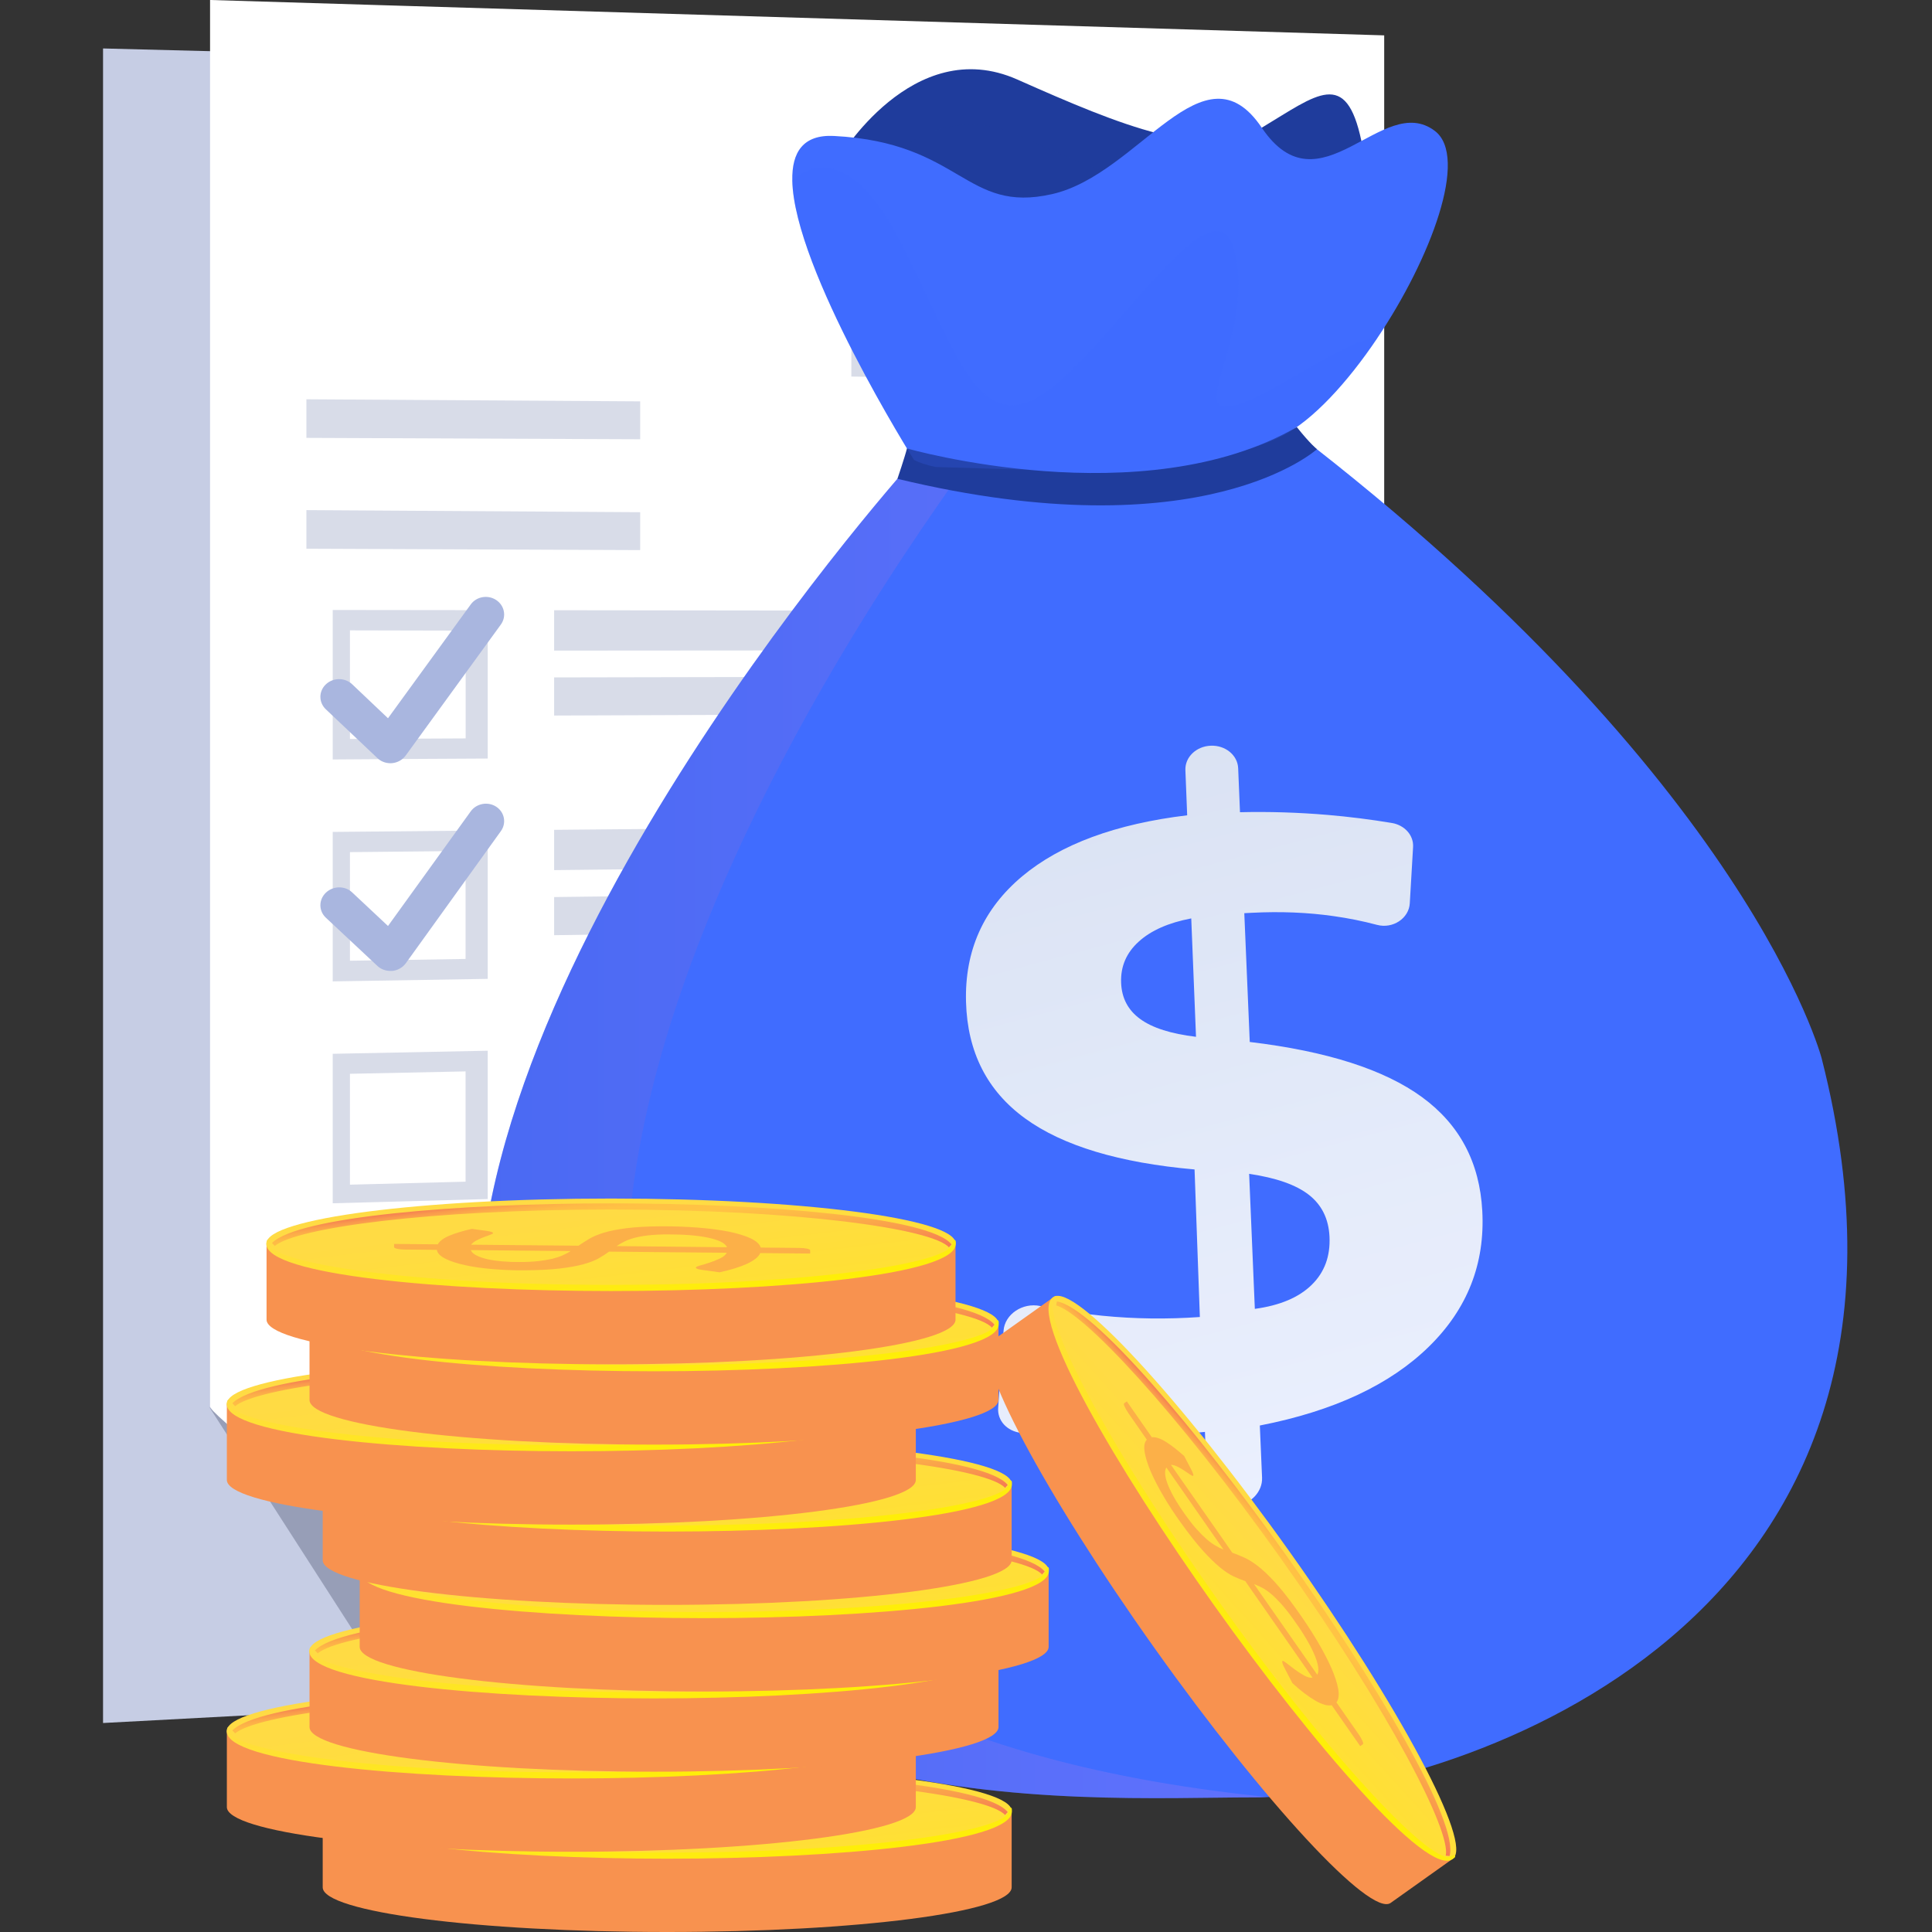 <svg width="150" height="150" viewBox="0 0 150 150" fill="none" xmlns="http://www.w3.org/2000/svg">
<rect x="0" y="0" width="150" height="150" fill="#333333" stroke="none"/>
<path d="M100.116 6.12V128.867L80.278 129.924L8 133.774V3.762L100.116 6.12Z" fill="#C6CDE4"/>
<path d="M107.469 2.746V124.92L94.455 125.553L28.845 128.753L16.309 109.214V0H16.35L29.956 0.412L30.374 0.424L107.469 2.746Z" fill="white"/>
<path d="M91.404 19.594L66.098 19.116V16.203L91.404 16.729V19.594Z" fill="#D8DCE8"/>
<path d="M102.138 24.829L66.098 24.262V21.176L102.138 21.809V24.829Z" fill="#D8DCE8"/>
<path d="M102.138 29.689L66.098 29.236V26.316L102.138 26.842V29.689Z" fill="#D8DCE8"/>
<path d="M49.704 42.71L23.789 42.602V39.605L49.704 39.767V42.71Z" fill="#D8DCE8"/>
<path d="M49.704 34.104L23.789 33.997V31L49.704 31.161V34.104Z" fill="#D8DCE8"/>
<path d="M36.178 47.371L25.832 47.359V58.965L29.402 58.941L31.193 58.929L37.867 58.893V47.371H36.178ZM36.148 57.329L32.453 57.347L27.695 57.371H27.169V48.941L35.074 48.959H36.154V57.329H36.148Z" fill="#D8DCE8"/>
<path d="M102.138 50.471L43.023 50.513V47.379L102.138 47.45V50.471Z" fill="#D8DCE8"/>
<path d="M102.138 55.328L43.023 55.555V52.594L102.138 52.48V55.328Z" fill="#D8DCE8"/>
<path d="M35.414 64.5L25.832 64.59V76.195L37.867 75.999V64.477L35.414 64.5ZM36.148 74.452L31.689 74.524L28.811 74.566L27.169 74.59V66.16L34.279 66.088L36.148 66.07V74.452Z" fill="#D8DCE8"/>
<path d="M102.138 66.894L43.023 67.556V64.428L102.138 63.879V66.894Z" fill="#D8DCE8"/>
<path d="M102.138 71.754L43.023 72.608V69.647L102.138 68.906V71.754Z" fill="#D8DCE8"/>
<path d="M25.832 81.817V93.422L37.867 93.094V81.578L25.832 81.817ZM36.148 91.745L27.169 91.978V83.369L36.148 83.184V91.745Z" fill="#D8DCE8"/>
<path d="M102.138 83.316L43.023 84.605V81.477L102.138 80.301V83.316Z" fill="#D8DCE8"/>
<path d="M102.138 88.176L43.023 89.65V86.695L102.138 85.328V88.176Z" fill="#D8DCE8"/>
<path d="M25.832 99.044V110.649L37.867 110.196V98.68L25.832 99.044ZM36.148 108.858L27.169 109.187V100.578L36.148 100.298V108.858Z" fill="#D8DCE8"/>
<path d="M102.138 99.737L43.023 101.654V98.526L102.138 96.723V99.737Z" fill="#D8DCE8"/>
<path d="M102.138 104.598L43.023 106.699V103.744L102.138 101.75V104.598Z" fill="#D8DCE8"/>
<path d="M30.321 59.257C29.939 59.257 29.575 59.12 29.306 58.863L25.3 55.072C24.733 54.535 24.733 53.669 25.3 53.132C25.867 52.595 26.781 52.595 27.342 53.126L30.124 55.765L36.548 46.929C36.995 46.308 37.885 46.159 38.53 46.589C39.174 47.019 39.336 47.866 38.888 48.487L31.497 58.66C31.252 58.994 30.87 59.209 30.446 59.251C30.405 59.251 30.363 59.257 30.321 59.257Z" fill="#A9B6DF"/>
<path d="M30.321 75.381C29.939 75.387 29.575 75.249 29.306 74.999L25.3 71.25C24.733 70.718 24.733 69.853 25.3 69.309C25.867 68.766 26.781 68.754 27.342 69.286L30.124 71.894L36.548 62.993C36.995 62.372 37.885 62.211 38.53 62.635C39.174 63.059 39.336 63.907 38.888 64.528L31.509 74.784C31.264 75.118 30.882 75.339 30.458 75.381C30.405 75.375 30.363 75.381 30.321 75.381Z" fill="#A9B6DF"/>
<path d="M40.632 119.929L28.799 128.753L16.227 109.207C16.227 109.213 23.277 117.434 40.632 119.929Z" fill="#979EB7"/>
<path d="M98.432 139.524C98.056 139.542 97.692 139.548 97.346 139.548C83.609 139.548 48.966 142.204 38.733 112.456C29.331 85.138 64.386 43.253 70.165 36.608C70.678 36.017 70.959 35.707 70.959 35.707C70.959 35.707 69.431 34.585 100.331 33.391C135.816 60.608 141.428 82.153 141.428 82.153C152.717 126.294 113.154 138.921 98.432 139.524Z" fill="#406CFF"/>
<path opacity="0.3" d="M98.432 139.524C98.056 139.542 97.692 139.548 97.346 139.548C83.609 139.548 48.966 142.205 38.733 112.457C29.331 85.138 64.386 43.253 70.165 36.609C71.639 36.382 73.054 36.448 74.403 36.871C74.917 37.033 2.466 129.739 98.432 139.524Z" fill="url(#paint0_linear_1174_2868)"/>
<path d="M65.086 12.365C65.086 12.365 70.847 2.562 78.984 6.174C87.121 9.786 93.676 12.49 97.968 9.911C102.261 7.332 104.511 5.291 105.699 10.95C106.887 16.61 90.619 30.543 90.619 30.543C90.619 30.543 65.76 30.549 65.086 12.365Z" fill="#1F3C9C"/>
<path opacity="0.2" d="M65.086 16.662C65.086 16.662 70.847 6.859 78.984 10.471C87.121 14.083 93.676 16.787 97.968 14.208C102.261 11.629 104.511 9.587 105.699 15.247C106.887 20.906 90.619 34.84 90.619 34.84C90.619 34.84 65.76 34.846 65.086 16.662Z" fill="#1F3C9C"/>
<path d="M106.921 26.268C104.616 29.695 101.924 32.632 99.56 33.838C96.593 35.354 91.303 36.274 86.038 36.656C80.766 37.038 75.519 36.883 72.635 36.256H72.629C71.913 36.1 71.346 35.915 70.958 35.7C70.958 35.7 61.645 20.913 61.514 14.018C61.466 11.827 62.349 10.436 64.743 10.555C74.689 11.069 74.916 16.615 81.692 15.069C88.474 13.522 93.441 3.206 97.96 9.91C102.479 16.615 107.339 7.075 111.404 10.167C114.037 12.173 111.118 20.029 106.921 26.268Z" fill="#406CFF"/>
<path d="M70.416 34.816C70.416 34.816 88.72 40.063 100.684 33.156C101.716 34.458 102.248 34.876 102.248 34.876C102.248 34.876 93.454 42.905 69.676 37.174C69.676 37.174 70.255 35.473 70.416 34.816Z" fill="#1F3C9C"/>
<path opacity="0.2" d="M106.923 26.27C104.618 29.697 101.926 32.634 99.562 33.84C96.595 35.356 91.305 36.276 86.04 36.658L72.638 36.258H72.632C71.915 36.103 71.348 35.918 70.96 35.703C70.96 35.703 61.647 20.915 61.516 14.02C61.629 13.901 65.289 10.032 69.677 18.324C74.136 26.742 75.748 34.079 81.031 30.551C86.315 27.017 94.469 13.13 95.902 19.668C97.335 26.205 92.052 32.497 95.902 31.458C98.905 30.646 104.696 26.163 106.923 26.27Z" fill="#406CFF"/>
<g opacity="0.9">
<path d="M94.01 57.896C95.139 57.854 96.082 58.63 96.13 59.633L96.273 63.06C98.536 63.006 100.798 63.078 103.073 63.269C104.744 63.412 106.41 63.621 108.064 63.896C109.055 64.063 109.765 64.851 109.711 65.764L109.455 70.135C109.389 71.299 108.141 72.134 106.911 71.806C105.807 71.513 104.685 71.287 103.532 71.126C101.521 70.839 99.407 70.755 97.186 70.869L96.607 70.899L97.031 80.898C103.031 81.615 107.473 83.041 110.404 85.179C113.323 87.31 114.881 90.247 115.084 94.014C115.305 98.103 113.938 101.614 110.947 104.545C107.926 107.506 103.562 109.554 97.813 110.676L97.986 114.724C98.034 115.804 97.121 116.777 95.951 116.903L95.915 116.909C94.739 117.034 93.754 116.258 93.706 115.171L93.551 111.172L92.608 111.267C89.879 111.542 87.258 111.655 84.745 111.613C82.882 111.584 81.056 111.458 79.271 111.249C78.19 111.118 77.426 110.306 77.498 109.303L77.915 103.321C78.005 102.038 79.402 101.106 80.763 101.399C82.345 101.739 83.945 101.99 85.557 102.151C88.07 102.402 90.602 102.432 93.157 102.253L92.745 90.796C86.918 90.283 82.518 88.964 79.587 86.832C76.644 84.695 75.11 81.68 75.002 77.8C74.889 73.812 76.357 70.552 79.366 68.033C82.345 65.544 86.626 63.968 92.172 63.299L92.034 59.795C91.993 58.786 92.876 57.938 94.01 57.896ZM92.488 71.305C90.733 71.639 89.372 72.236 88.417 73.102C87.455 73.967 86.996 75.036 87.043 76.295C87.085 77.489 87.581 78.433 88.53 79.119C89.473 79.806 90.918 80.265 92.858 80.498L92.488 71.305ZM96.983 91.137L97.425 101.62C99.365 101.357 100.84 100.736 101.837 99.757C102.834 98.784 103.294 97.536 103.222 96.014C103.156 94.635 102.625 93.554 101.628 92.772C100.631 91.99 99.085 91.447 96.983 91.137Z" fill="url(#paint1_linear_1174_2868)"/>
</g>
<path d="M25.055 140.598V146.532C25.055 148.448 37.03 150 51.8 150C66.57 150 78.545 148.448 78.545 146.532V140.598H25.055Z" fill="#F8924F"/>
<path d="M78.545 140.597C78.545 142.514 66.57 144.066 51.8 144.066C37.03 144.066 25.055 142.514 25.055 140.597C25.055 138.681 37.03 137.129 51.8 137.129C66.57 137.129 78.545 138.681 78.545 140.597Z" fill="url(#paint2_linear_1174_2868)"/>
<path d="M51.798 144.309C38.718 144.309 25.035 143.061 25.035 140.649C25.035 140.518 25.083 140.285 25.214 140.285C25.346 140.285 25.292 140.464 25.292 140.602C25.292 142.13 36.181 143.831 51.798 143.831C67.421 143.831 78.305 142.13 78.305 140.602C78.305 140.47 78.329 140.345 78.46 140.345C78.591 140.345 78.561 140.524 78.561 140.655C78.561 143.061 64.878 144.309 51.798 144.309Z" fill="url(#paint3_linear_1174_2868)"/>
<path d="M49.273 140.79C49.536 140.611 49.816 140.432 50.115 140.253C50.413 140.074 50.795 139.919 51.261 139.775C51.733 139.632 52.318 139.519 53.022 139.429C53.726 139.34 54.61 139.292 55.661 139.286C56.694 139.28 57.667 139.316 58.574 139.387C59.481 139.459 60.275 139.566 60.968 139.704C61.654 139.847 62.216 140.02 62.651 140.223C63.081 140.432 63.338 140.665 63.422 140.933L66.43 140.963C66.651 140.963 66.842 140.981 67.01 141.017C67.177 141.053 67.26 141.095 67.26 141.148V141.399L63.386 141.363C63.248 141.668 62.902 141.942 62.347 142.199C61.792 142.45 61.087 142.671 60.222 142.856L58.813 142.659C58.687 142.641 58.58 142.617 58.502 142.587C58.419 142.557 58.383 142.527 58.383 142.492C58.383 142.444 58.49 142.39 58.711 142.33C58.932 142.271 59.177 142.193 59.452 142.104C59.726 142.014 59.995 141.907 60.258 141.781C60.52 141.656 60.693 141.513 60.789 141.339L51.649 141.25C51.41 141.429 51.136 141.602 50.843 141.769C50.544 141.942 50.151 142.092 49.655 142.229C49.165 142.366 48.55 142.474 47.816 142.563C47.082 142.647 46.157 142.695 45.046 142.701C44.21 142.707 43.392 142.671 42.593 142.605C41.793 142.539 41.082 142.438 40.467 142.301C39.846 142.163 39.339 141.996 38.939 141.799C38.545 141.602 38.318 141.375 38.276 141.113L35.799 141.089C35.578 141.089 35.387 141.071 35.214 141.035C35.041 140.999 34.957 140.957 34.957 140.904V140.653L38.348 140.683C38.497 140.42 38.808 140.193 39.273 140.002C39.745 139.811 40.318 139.638 40.993 139.483L42.127 139.638C42.473 139.686 42.64 139.745 42.64 139.811C42.64 139.847 42.569 139.889 42.425 139.942C42.282 139.996 42.115 140.056 41.918 140.128C41.727 140.199 41.536 140.283 41.351 140.384C41.166 140.48 41.028 140.593 40.939 140.713L49.273 140.79ZM40.909 141.13C40.975 141.292 41.13 141.435 41.357 141.548C41.59 141.668 41.876 141.763 42.216 141.841C42.563 141.919 42.951 141.972 43.375 142.008C43.804 142.044 44.258 142.062 44.73 142.056C45.279 142.056 45.757 142.032 46.169 141.984C46.575 141.942 46.933 141.877 47.243 141.805C47.553 141.727 47.822 141.638 48.049 141.536C48.276 141.435 48.485 141.328 48.664 141.208L40.909 141.13ZM60.801 140.91C60.735 140.742 60.568 140.599 60.311 140.474C60.054 140.348 59.72 140.247 59.32 140.163C58.92 140.08 58.449 140.014 57.917 139.972C57.386 139.931 56.795 139.913 56.15 139.913C55.577 139.913 55.082 139.942 54.67 139.99C54.258 140.038 53.9 140.104 53.595 140.187C53.291 140.271 53.034 140.366 52.825 140.474C52.61 140.581 52.413 140.701 52.234 140.82L60.801 140.91Z" fill="#FCB048"/>
<path d="M51.804 137.504C39.876 137.504 27.459 138.555 25.477 140.584C25.554 140.656 25.626 140.734 25.692 140.811C27.363 139.402 37.619 137.981 51.804 137.981C66.353 137.981 76.77 139.474 78.036 140.919C78.095 140.841 78.161 140.763 78.239 140.692C76.591 138.59 63.941 137.504 51.804 137.504Z" fill="url(#paint4_linear_1174_2868)"/>
<path d="M17.613 134.367V140.301C17.613 142.218 29.589 143.77 44.358 143.77C59.128 143.77 71.104 142.218 71.104 140.301V134.367H17.613Z" fill="#F8924F"/>
<path d="M71.112 134.367C71.112 136.283 59.136 137.835 44.366 137.835C29.597 137.835 17.621 136.283 17.621 134.367C17.621 132.451 29.597 130.898 44.366 130.898C59.136 130.898 71.112 132.451 71.112 134.367Z" fill="url(#paint5_linear_1174_2868)"/>
<path d="M44.365 138.078C31.285 138.078 17.602 136.831 17.602 134.419C17.602 134.288 17.649 134.055 17.781 134.055C17.912 134.055 17.858 134.234 17.858 134.371C17.858 135.899 28.747 137.601 44.365 137.601C59.982 137.601 70.871 135.899 70.871 134.371C70.871 134.24 70.895 134.114 71.026 134.114C71.158 134.114 71.128 134.293 71.128 134.425C71.122 136.831 57.445 138.078 44.365 138.078Z" fill="url(#paint6_linear_1174_2868)"/>
<path d="M41.835 134.564C42.098 134.385 42.379 134.205 42.677 134.026C42.976 133.847 43.358 133.692 43.823 133.549C44.295 133.405 44.88 133.292 45.584 133.203C46.289 133.113 47.172 133.065 48.223 133.059C49.256 133.053 50.229 133.089 51.136 133.161C52.044 133.232 52.838 133.34 53.53 133.477C54.217 133.62 54.778 133.794 55.214 133.997C55.644 134.205 55.901 134.438 55.984 134.707L58.993 134.737C59.214 134.737 59.405 134.755 59.572 134.791C59.739 134.826 59.823 134.868 59.823 134.922V135.173L55.948 135.137C55.811 135.441 55.465 135.716 54.91 135.973C54.354 136.223 53.65 136.444 52.784 136.629L51.375 136.432C51.25 136.414 51.142 136.39 51.065 136.361C50.981 136.331 50.946 136.301 50.946 136.265C50.946 136.217 51.053 136.164 51.274 136.104C51.495 136.044 51.739 135.967 52.014 135.877C52.289 135.787 52.557 135.68 52.82 135.555C53.083 135.429 53.256 135.286 53.351 135.113L44.211 135.023C43.973 135.202 43.698 135.376 43.406 135.543C43.107 135.716 42.713 135.865 42.218 136.002C41.728 136.14 41.113 136.247 40.379 136.337C39.644 136.42 38.719 136.468 37.609 136.474C36.773 136.48 35.955 136.444 35.155 136.378C34.355 136.313 33.645 136.211 33.03 136.074C32.409 135.937 31.901 135.77 31.502 135.573C31.107 135.376 30.881 135.149 30.839 134.886L28.361 134.862C28.14 134.862 27.949 134.844 27.776 134.808C27.603 134.773 27.52 134.731 27.52 134.677V134.426L30.91 134.456C31.06 134.194 31.37 133.967 31.836 133.776C32.307 133.579 32.88 133.411 33.555 133.256L34.689 133.411C35.036 133.459 35.203 133.519 35.203 133.585C35.203 133.62 35.131 133.662 34.988 133.716C34.845 133.77 34.678 133.829 34.48 133.901C34.289 133.973 34.098 134.056 33.913 134.158C33.728 134.253 33.591 134.367 33.501 134.486L41.835 134.564ZM33.471 134.898C33.537 135.059 33.692 135.202 33.919 135.316C34.152 135.435 34.439 135.531 34.779 135.608C35.125 135.686 35.513 135.74 35.937 135.776C36.367 135.811 36.821 135.829 37.292 135.823C37.842 135.823 38.319 135.799 38.731 135.752C39.137 135.71 39.495 135.644 39.806 135.573C40.116 135.495 40.385 135.405 40.611 135.304C40.838 135.202 41.047 135.095 41.226 134.976L33.471 134.898ZM53.369 134.677C53.304 134.51 53.136 134.367 52.88 134.241C52.623 134.116 52.289 134.014 51.889 133.931C51.489 133.847 51.017 133.782 50.486 133.74C49.955 133.698 49.363 133.68 48.719 133.68C48.146 133.68 47.65 133.71 47.238 133.758C46.826 133.805 46.468 133.871 46.164 133.955C45.859 134.038 45.602 134.134 45.393 134.241C45.178 134.349 44.981 134.468 44.802 134.588L53.369 134.677Z" fill="#FCB048"/>
<path d="M44.366 131.273C32.438 131.273 20.021 132.324 18.039 134.354C18.117 134.426 18.188 134.503 18.254 134.581C19.926 133.172 30.182 131.751 44.366 131.751C58.915 131.751 69.332 133.244 70.598 134.688C70.658 134.611 70.724 134.533 70.795 134.461C69.153 132.36 56.503 131.273 44.366 131.273Z" fill="url(#paint7_linear_1174_2868)"/>
<path d="M24.031 128.152V134.086C24.031 136.003 36.007 137.555 50.776 137.555C65.546 137.555 77.522 136.003 77.522 134.086V128.152H24.031Z" fill="#F8924F"/>
<path d="M77.526 128.152C77.526 130.068 65.55 131.621 50.78 131.621C36.011 131.621 24.035 130.068 24.035 128.152C24.035 126.236 36.011 124.684 50.78 124.684C65.55 124.684 77.526 126.236 77.526 128.152Z" fill="url(#paint8_linear_1174_2868)"/>
<path d="M50.775 131.864C37.695 131.864 24.012 130.616 24.012 128.204C24.012 128.073 24.059 127.84 24.191 127.84C24.322 127.84 24.268 128.019 24.268 128.156C24.268 129.685 35.157 131.386 50.775 131.386C66.392 131.386 77.281 129.685 77.281 128.156C77.281 128.025 77.305 127.9 77.436 127.9C77.568 127.9 77.538 128.079 77.538 128.21C77.538 130.616 63.861 131.864 50.775 131.864Z" fill="url(#paint9_linear_1174_2868)"/>
<path d="M48.249 128.349C48.512 128.17 48.793 127.991 49.091 127.812C49.39 127.632 49.772 127.477 50.237 127.334C50.709 127.191 51.294 127.077 51.998 126.988C52.703 126.898 53.587 126.85 54.637 126.844C55.67 126.838 56.643 126.874 57.551 126.946C58.458 127.018 59.252 127.125 59.944 127.262C60.631 127.406 61.192 127.579 61.628 127.782C62.058 127.991 62.315 128.223 62.398 128.492L65.407 128.522C65.628 128.522 65.819 128.54 65.986 128.576C66.153 128.611 66.237 128.653 66.237 128.707V128.958L62.362 128.922C62.225 129.226 61.879 129.501 61.324 129.758C60.768 130.008 60.064 130.229 59.198 130.414L57.789 130.217C57.664 130.199 57.556 130.176 57.479 130.146C57.395 130.116 57.359 130.086 57.359 130.05C57.359 130.002 57.467 129.949 57.688 129.889C57.909 129.829 58.154 129.752 58.428 129.662C58.703 129.573 58.971 129.465 59.234 129.34C59.497 129.214 59.67 129.071 59.765 128.898L50.626 128.809C50.387 128.988 50.112 129.161 49.819 129.328C49.521 129.501 49.127 129.65 48.632 129.788C48.142 129.925 47.527 130.032 46.793 130.122C46.059 130.205 45.133 130.253 44.023 130.259C43.187 130.265 42.369 130.229 41.569 130.164C40.769 130.098 40.059 129.997 39.444 129.859C38.823 129.722 38.316 129.555 37.916 129.358C37.522 129.161 37.295 128.934 37.253 128.671L34.775 128.647C34.554 128.647 34.363 128.629 34.19 128.594C34.017 128.558 33.934 128.516 33.934 128.462V128.212L37.325 128.241C37.474 127.979 37.784 127.752 38.25 127.561C38.721 127.364 39.295 127.197 39.969 127.041L41.103 127.197C41.45 127.244 41.617 127.304 41.617 127.37C41.617 127.406 41.545 127.447 41.402 127.501C41.259 127.555 41.092 127.615 40.895 127.686C40.703 127.758 40.512 127.841 40.327 127.943C40.142 128.038 40.005 128.152 39.915 128.271L48.249 128.349ZM39.886 128.683C39.951 128.844 40.106 128.988 40.333 129.101C40.566 129.22 40.853 129.316 41.193 129.394C41.539 129.471 41.927 129.525 42.351 129.561C42.781 129.597 43.235 129.614 43.706 129.608C44.256 129.608 44.733 129.585 45.145 129.537C45.551 129.495 45.909 129.429 46.22 129.358C46.53 129.28 46.799 129.191 47.026 129.089C47.252 128.988 47.461 128.88 47.641 128.761L39.886 128.683ZM59.777 128.462C59.712 128.295 59.544 128.152 59.288 128.026C59.031 127.901 58.697 127.8 58.297 127.716C57.897 127.632 57.425 127.567 56.894 127.525C56.363 127.483 55.772 127.465 55.127 127.465C54.554 127.465 54.058 127.495 53.646 127.543C53.234 127.591 52.876 127.656 52.572 127.74C52.267 127.823 52.011 127.919 51.801 128.026C51.587 128.134 51.39 128.253 51.211 128.373L59.777 128.462Z" fill="#FCB048"/>
<path d="M50.78 125.059C38.852 125.059 26.435 126.109 24.453 128.139C24.531 128.211 24.602 128.288 24.668 128.366C26.34 126.957 36.596 125.536 50.78 125.536C65.329 125.536 75.747 127.029 77.012 128.473C77.072 128.396 77.138 128.318 77.209 128.247C75.567 126.145 62.917 125.059 50.78 125.059Z" fill="url(#paint10_linear_1174_2868)"/>
<path d="M27.926 121.926V127.86C27.926 129.776 39.901 131.328 54.671 131.328C69.441 131.328 81.416 129.776 81.416 127.86V121.926H27.926Z" fill="#F8924F"/>
<path d="M54.671 125.394C69.442 125.394 81.416 123.841 81.416 121.926C81.416 120.01 69.442 118.457 54.671 118.457C39.9 118.457 27.926 120.01 27.926 121.926C27.926 123.841 39.9 125.394 54.671 125.394Z" fill="url(#paint11_linear_1174_2868)"/>
<path d="M54.669 125.633C41.589 125.633 27.906 124.385 27.906 121.974C27.906 121.842 27.954 121.609 28.085 121.609C28.217 121.609 28.163 121.788 28.163 121.926C28.163 123.454 39.052 125.155 54.669 125.155C70.293 125.155 81.176 123.454 81.176 121.926C81.176 121.794 81.2 121.669 81.331 121.669C81.462 121.669 81.433 121.848 81.433 121.98C81.433 124.385 67.755 125.633 54.669 125.633Z" fill="url(#paint12_linear_1174_2868)"/>
<path d="M52.144 122.118C52.407 121.939 52.687 121.76 52.986 121.581C53.284 121.402 53.666 121.247 54.132 121.103C54.604 120.96 55.189 120.847 55.893 120.757C56.597 120.668 57.481 120.62 58.532 120.614C59.565 120.608 60.538 120.644 61.445 120.715C62.352 120.787 63.147 120.895 63.839 121.032C64.526 121.175 65.087 121.348 65.522 121.551C65.952 121.76 66.209 121.993 66.293 122.262L69.302 122.291C69.522 122.291 69.713 122.309 69.881 122.345C70.048 122.381 70.131 122.423 70.131 122.477V122.727L66.257 122.691C66.12 122.996 65.773 123.271 65.218 123.527C64.663 123.778 63.958 123.999 63.093 124.184L61.684 123.987C61.559 123.969 61.451 123.945 61.373 123.915C61.29 123.885 61.254 123.856 61.254 123.82C61.254 123.772 61.361 123.718 61.582 123.659C61.803 123.599 62.048 123.521 62.323 123.432C62.597 123.342 62.866 123.235 63.129 123.109C63.391 122.984 63.564 122.841 63.66 122.668L54.52 122.578C54.281 122.757 54.007 122.93 53.714 123.097C53.416 123.271 53.022 123.42 52.526 123.557C52.036 123.694 51.422 123.802 50.687 123.891C49.953 123.975 49.028 124.023 47.917 124.029C47.081 124.035 46.264 123.999 45.464 123.933C44.664 123.868 43.953 123.766 43.338 123.629C42.718 123.491 42.21 123.324 41.81 123.127C41.416 122.93 41.189 122.703 41.147 122.441L38.67 122.417C38.449 122.417 38.258 122.399 38.085 122.363C37.912 122.327 37.828 122.285 37.828 122.232V121.981L41.219 122.011C41.368 121.748 41.679 121.521 42.144 121.33C42.616 121.139 43.189 120.966 43.864 120.811L44.998 120.966C45.344 121.014 45.511 121.074 45.511 121.139C45.511 121.175 45.44 121.217 45.297 121.271C45.153 121.324 44.986 121.384 44.789 121.456C44.598 121.527 44.407 121.611 44.222 121.712C44.037 121.808 43.9 121.921 43.81 122.041L52.144 122.118ZM43.78 122.459C43.846 122.62 44.001 122.763 44.228 122.877C44.461 122.996 44.747 123.091 45.087 123.169C45.434 123.247 45.822 123.3 46.246 123.336C46.675 123.372 47.129 123.39 47.601 123.384C48.15 123.384 48.628 123.36 49.04 123.312C49.446 123.265 49.804 123.205 50.114 123.133C50.425 123.056 50.693 122.966 50.92 122.865C51.147 122.763 51.356 122.656 51.535 122.536L43.78 122.459ZM63.678 122.232C63.612 122.065 63.445 121.921 63.188 121.796C62.932 121.671 62.597 121.569 62.197 121.486C61.797 121.402 61.326 121.336 60.794 121.294C60.263 121.253 59.672 121.235 59.027 121.235C58.454 121.235 57.959 121.265 57.547 121.312C57.135 121.36 56.777 121.426 56.472 121.509C56.168 121.593 55.911 121.689 55.702 121.796C55.487 121.903 55.29 122.023 55.111 122.142L63.678 122.232Z" fill="#FCB048"/>
<path d="M54.675 118.828C42.747 118.828 30.33 119.879 28.348 121.909C28.425 121.98 28.497 122.058 28.563 122.135C30.234 120.727 40.49 119.306 54.675 119.306C69.224 119.306 79.641 120.798 80.907 122.243C80.966 122.165 81.032 122.088 81.11 122.016C79.462 119.915 66.812 118.828 54.675 118.828Z" fill="url(#paint13_linear_1174_2868)"/>
<path d="M25.055 115.199V121.133C25.055 123.05 37.03 124.602 51.8 124.602C66.57 124.602 78.545 123.05 78.545 121.133V115.199H25.055Z" fill="#F8924F"/>
<path d="M78.545 115.199C78.545 117.115 66.57 118.668 51.8 118.668C37.03 118.668 25.055 117.115 25.055 115.199C25.055 113.283 37.03 111.73 51.8 111.73C66.57 111.73 78.545 113.283 78.545 115.199Z" fill="url(#paint14_linear_1174_2868)"/>
<path d="M51.798 118.91C38.718 118.91 25.035 117.663 25.035 115.251C25.035 115.12 25.083 114.887 25.214 114.887C25.346 114.887 25.292 115.066 25.292 115.203C25.292 116.731 36.181 118.433 51.798 118.433C67.421 118.433 78.305 116.731 78.305 115.203C78.305 115.072 78.329 114.946 78.46 114.946C78.591 114.946 78.561 115.126 78.561 115.257C78.561 117.663 64.878 118.91 51.798 118.91Z" fill="url(#paint15_linear_1174_2868)"/>
<path d="M49.273 115.396C49.536 115.217 49.816 115.037 50.115 114.858C50.413 114.679 50.795 114.524 51.261 114.381C51.733 114.238 52.318 114.124 53.022 114.035C53.726 113.945 54.61 113.897 55.661 113.891C56.694 113.885 57.667 113.921 58.574 113.993C59.481 114.064 60.275 114.172 60.968 114.309C61.654 114.452 62.216 114.626 62.651 114.829C63.081 115.037 63.338 115.27 63.422 115.539L66.43 115.569C66.651 115.569 66.842 115.587 67.01 115.623C67.177 115.658 67.26 115.7 67.26 115.754V116.005L63.386 115.969C63.248 116.273 62.902 116.548 62.347 116.805C61.792 117.055 61.087 117.276 60.222 117.461L58.813 117.264C58.687 117.246 58.58 117.222 58.502 117.193C58.419 117.163 58.383 117.133 58.383 117.097C58.383 117.049 58.49 116.996 58.711 116.936C58.932 116.876 59.177 116.799 59.452 116.709C59.726 116.62 59.995 116.512 60.258 116.387C60.52 116.261 60.693 116.118 60.789 115.945L51.649 115.855C51.41 116.034 51.136 116.208 50.843 116.375C50.544 116.548 50.151 116.697 49.655 116.834C49.165 116.972 48.55 117.079 47.816 117.169C47.082 117.252 46.157 117.3 45.046 117.306C44.21 117.312 43.392 117.276 42.593 117.211C41.793 117.145 41.082 117.043 40.467 116.906C39.846 116.769 39.339 116.602 38.939 116.405C38.545 116.208 38.318 115.981 38.276 115.718L35.799 115.694C35.578 115.694 35.387 115.676 35.214 115.64C35.041 115.605 34.957 115.563 34.957 115.509V115.258L38.348 115.288C38.497 115.026 38.808 114.799 39.273 114.608C39.745 114.417 40.318 114.243 40.993 114.088L42.127 114.243C42.473 114.291 42.64 114.351 42.64 114.417C42.64 114.452 42.569 114.494 42.425 114.548C42.282 114.602 42.115 114.661 41.918 114.733C41.727 114.805 41.536 114.888 41.351 114.99C41.166 115.085 41.028 115.199 40.939 115.318L49.273 115.396ZM40.909 115.73C40.975 115.891 41.13 116.034 41.357 116.148C41.59 116.267 41.876 116.363 42.216 116.44C42.563 116.518 42.951 116.572 43.375 116.608C43.804 116.643 44.258 116.661 44.73 116.655C45.279 116.655 45.757 116.631 46.169 116.584C46.575 116.536 46.933 116.476 47.243 116.405C47.553 116.327 47.822 116.237 48.049 116.136C48.276 116.034 48.485 115.927 48.664 115.808L40.909 115.73ZM60.801 115.509C60.735 115.342 60.568 115.199 60.311 115.073C60.054 114.948 59.72 114.846 59.32 114.763C58.92 114.679 58.449 114.614 57.917 114.572C57.386 114.53 56.795 114.512 56.15 114.512C55.577 114.512 55.082 114.542 54.67 114.59C54.258 114.638 53.9 114.703 53.595 114.787C53.291 114.87 53.034 114.966 52.825 115.073C52.61 115.181 52.413 115.3 52.234 115.42L60.801 115.509Z" fill="#FCB048"/>
<path d="M51.804 112.105C39.876 112.105 27.459 113.156 25.477 115.186C25.554 115.258 25.626 115.335 25.692 115.413C27.363 114.004 37.619 112.583 51.804 112.583C66.353 112.583 76.77 114.076 78.036 115.52C78.095 115.443 78.161 115.365 78.239 115.293C76.591 113.192 63.941 112.105 51.804 112.105Z" fill="url(#paint16_linear_1174_2868)"/>
<path d="M17.613 108.969V114.903C17.613 116.819 29.589 118.371 44.358 118.371C59.128 118.371 71.104 116.819 71.104 114.903V108.969H17.613Z" fill="#F8924F"/>
<path d="M44.366 112.437C59.137 112.437 71.112 110.884 71.112 108.969C71.112 107.053 59.137 105.5 44.366 105.5C29.595 105.5 17.621 107.053 17.621 108.969C17.621 110.884 29.595 112.437 44.366 112.437Z" fill="url(#paint17_linear_1174_2868)"/>
<path d="M44.365 112.676C31.285 112.676 17.602 111.428 17.602 109.017C17.602 108.885 17.649 108.652 17.781 108.652C17.912 108.652 17.858 108.831 17.858 108.969C17.858 110.497 28.747 112.198 44.365 112.198C59.982 112.198 70.871 110.497 70.871 108.969C70.871 108.837 70.895 108.712 71.026 108.712C71.158 108.712 71.128 108.891 71.128 109.022C71.122 111.428 57.445 112.676 44.365 112.676Z" fill="url(#paint18_linear_1174_2868)"/>
<path d="M41.835 109.161C42.098 108.982 42.379 108.803 42.677 108.624C42.976 108.445 43.358 108.29 43.823 108.146C44.295 108.003 44.88 107.89 45.584 107.8C46.289 107.711 47.172 107.663 48.223 107.657C49.256 107.651 50.229 107.687 51.136 107.758C52.044 107.83 52.838 107.937 53.53 108.075C54.217 108.218 54.778 108.391 55.214 108.594C55.644 108.803 55.901 109.036 55.984 109.305L58.993 109.334C59.214 109.334 59.405 109.352 59.572 109.388C59.739 109.424 59.823 109.466 59.823 109.52V109.77L55.948 109.734C55.811 110.039 55.465 110.313 54.91 110.57C54.354 110.821 53.65 111.042 52.784 111.227L51.375 111.03C51.25 111.012 51.142 110.988 51.065 110.958C50.981 110.928 50.946 110.899 50.946 110.863C50.946 110.815 51.053 110.761 51.274 110.702C51.495 110.642 51.739 110.564 52.014 110.475C52.289 110.385 52.557 110.278 52.82 110.152C53.083 110.027 53.256 109.884 53.351 109.711L44.211 109.621C43.973 109.8 43.698 109.973 43.406 110.14C43.107 110.314 42.713 110.463 42.218 110.6C41.728 110.737 41.113 110.845 40.379 110.934C39.644 111.018 38.719 111.066 37.609 111.072C36.773 111.078 35.955 111.042 35.155 110.976C34.355 110.91 33.645 110.809 33.03 110.672C32.409 110.534 31.901 110.373 31.502 110.17C31.107 109.973 30.881 109.746 30.839 109.484L28.361 109.46C28.14 109.46 27.949 109.442 27.776 109.406C27.603 109.37 27.52 109.328 27.52 109.275V109.024L30.91 109.054C31.06 108.791 31.37 108.564 31.836 108.373C32.307 108.182 32.88 108.009 33.555 107.854L34.689 108.009C35.036 108.057 35.203 108.117 35.203 108.182C35.203 108.218 35.131 108.26 34.988 108.314C34.845 108.367 34.678 108.427 34.48 108.499C34.289 108.57 34.098 108.654 33.913 108.755C33.728 108.851 33.591 108.964 33.501 109.084L41.835 109.161ZM33.471 109.502C33.537 109.663 33.692 109.806 33.919 109.919C34.152 110.039 34.439 110.134 34.779 110.212C35.125 110.29 35.513 110.343 35.937 110.379C36.367 110.415 36.821 110.433 37.292 110.427C37.842 110.427 38.319 110.403 38.731 110.355C39.137 110.308 39.495 110.248 39.806 110.176C40.116 110.099 40.385 110.009 40.611 109.908C40.838 109.806 41.047 109.699 41.226 109.579L33.471 109.502ZM53.369 109.281C53.304 109.114 53.136 108.97 52.88 108.845C52.623 108.72 52.289 108.618 51.889 108.534C51.489 108.451 51.017 108.385 50.486 108.343C49.955 108.302 49.363 108.284 48.719 108.284C48.146 108.284 47.65 108.314 47.238 108.361C46.826 108.409 46.468 108.475 46.164 108.558C45.859 108.642 45.602 108.737 45.393 108.845C45.178 108.952 44.981 109.072 44.802 109.191L53.369 109.281Z" fill="#FCB048"/>
<path d="M44.366 105.871C32.438 105.871 20.021 106.922 18.039 108.952C18.117 109.023 18.188 109.101 18.254 109.178C19.926 107.77 30.182 106.349 44.366 106.349C58.915 106.349 69.332 107.841 70.598 109.286C70.658 109.208 70.724 109.131 70.795 109.059C69.153 106.958 56.503 105.871 44.366 105.871Z" fill="url(#paint19_linear_1174_2868)"/>
<path d="M24.031 102.758V108.692C24.031 110.608 36.007 112.16 50.776 112.16C65.546 112.16 77.522 110.608 77.522 108.692V102.758H24.031Z" fill="#F8924F"/>
<path d="M50.776 106.226C65.547 106.226 77.522 104.673 77.522 102.758C77.522 100.842 65.547 99.289 50.776 99.289C36.005 99.289 24.031 100.842 24.031 102.758C24.031 104.673 36.005 106.226 50.776 106.226Z" fill="url(#paint20_linear_1174_2868)"/>
<path d="M50.775 106.465C37.695 106.465 24.012 105.217 24.012 102.806C24.012 102.674 24.059 102.441 24.191 102.441C24.322 102.441 24.268 102.62 24.268 102.758C24.268 104.286 35.157 105.988 50.775 105.988C66.392 105.988 77.281 104.286 77.281 102.758C77.281 102.626 77.305 102.501 77.436 102.501C77.568 102.501 77.538 102.68 77.538 102.812C77.538 105.217 63.861 106.465 50.775 106.465Z" fill="url(#paint21_linear_1174_2868)"/>
<path d="M48.249 102.95C48.512 102.771 48.793 102.592 49.091 102.413C49.39 102.234 49.772 102.079 50.237 101.935C50.709 101.792 51.294 101.679 51.998 101.589C52.703 101.5 53.587 101.452 54.637 101.446C55.67 101.44 56.643 101.476 57.551 101.547C58.458 101.619 59.252 101.727 59.944 101.864C60.631 102.007 61.192 102.18 61.628 102.383C62.058 102.592 62.315 102.825 62.398 103.094L65.407 103.124C65.628 103.124 65.819 103.141 65.986 103.177C66.153 103.213 66.237 103.255 66.237 103.309V103.559L62.362 103.523C62.225 103.828 61.879 104.103 61.324 104.359C60.768 104.61 60.064 104.831 59.198 105.016L57.789 104.819C57.664 104.801 57.556 104.777 57.479 104.747C57.395 104.717 57.359 104.688 57.359 104.652C57.359 104.604 57.467 104.55 57.688 104.491C57.909 104.431 58.154 104.353 58.428 104.264C58.703 104.174 58.971 104.067 59.234 103.941C59.497 103.816 59.67 103.673 59.765 103.5L50.626 103.41C50.387 103.589 50.112 103.762 49.819 103.929C49.521 104.103 49.127 104.252 48.632 104.389C48.142 104.526 47.527 104.634 46.793 104.723C46.059 104.807 45.133 104.855 44.023 104.861C43.187 104.867 42.369 104.831 41.569 104.765C40.769 104.7 40.059 104.598 39.444 104.461C38.823 104.323 38.316 104.162 37.916 103.959C37.522 103.762 37.295 103.535 37.253 103.273L34.775 103.249C34.554 103.249 34.363 103.231 34.19 103.195C34.017 103.159 33.934 103.118 33.934 103.064V102.813L37.325 102.843C37.474 102.58 37.784 102.353 38.25 102.162C38.721 101.971 39.295 101.798 39.969 101.643L41.103 101.798C41.45 101.846 41.617 101.906 41.617 101.971C41.617 102.007 41.545 102.049 41.402 102.103C41.259 102.156 41.092 102.216 40.895 102.288C40.703 102.359 40.512 102.443 40.327 102.544C40.142 102.64 40.005 102.753 39.915 102.873L48.249 102.95ZM39.886 103.291C39.951 103.452 40.106 103.595 40.333 103.709C40.566 103.828 40.853 103.923 41.193 104.001C41.539 104.079 41.927 104.132 42.351 104.168C42.781 104.204 43.235 104.222 43.706 104.216C44.256 104.216 44.733 104.192 45.145 104.144C45.551 104.097 45.909 104.037 46.22 103.965C46.53 103.888 46.799 103.798 47.026 103.697C47.252 103.595 47.461 103.488 47.641 103.368L39.886 103.291ZM59.777 103.07C59.712 102.903 59.544 102.759 59.288 102.634C59.031 102.509 58.697 102.407 58.297 102.324C57.897 102.24 57.425 102.174 56.894 102.132C56.363 102.091 55.772 102.073 55.127 102.073C54.554 102.073 54.058 102.103 53.646 102.15C53.234 102.198 52.876 102.264 52.572 102.347C52.267 102.431 52.011 102.527 51.801 102.634C51.587 102.741 51.39 102.861 51.211 102.98L59.777 103.07Z" fill="#FCB048"/>
<path d="M50.78 99.66C38.852 99.66 26.435 100.711 24.453 102.741C24.531 102.812 24.602 102.89 24.668 102.967C26.34 101.559 36.596 100.138 50.78 100.138C65.329 100.138 75.747 101.63 77.012 103.075C77.072 102.997 77.138 102.92 77.209 102.848C75.567 100.753 62.917 99.66 50.78 99.66Z" fill="url(#paint22_linear_1174_2868)"/>
<path d="M20.695 96.523V102.458C20.695 104.374 32.671 105.926 47.441 105.926C62.21 105.926 74.186 104.374 74.186 102.458V96.523H20.695Z" fill="#F8924F"/>
<path d="M47.441 99.992C62.212 99.992 74.186 98.439 74.186 96.523C74.186 94.608 62.212 93.055 47.441 93.055C32.669 93.055 20.695 94.608 20.695 96.523C20.695 98.439 32.669 99.992 47.441 99.992Z" fill="url(#paint23_linear_1174_2868)"/>
<path d="M47.439 100.235C34.359 100.235 20.676 98.987 20.676 96.575C20.676 96.444 20.724 96.211 20.855 96.211C20.986 96.211 20.933 96.39 20.933 96.527C20.933 98.056 31.822 99.757 47.439 99.757C63.062 99.757 73.945 98.056 73.945 96.527C73.945 96.396 73.969 96.271 74.1 96.271C74.232 96.271 74.202 96.45 74.202 96.581C74.202 98.987 60.525 100.235 47.439 100.235Z" fill="url(#paint24_linear_1174_2868)"/>
<path d="M44.913 96.716C45.176 96.537 45.457 96.358 45.755 96.179C46.054 96 46.436 95.844 46.901 95.701C47.373 95.558 47.958 95.444 48.663 95.355C49.367 95.265 50.251 95.218 51.301 95.212C52.334 95.206 53.307 95.241 54.215 95.313C55.122 95.385 55.916 95.492 56.609 95.629C57.295 95.773 57.856 95.946 58.292 96.149C58.722 96.358 58.979 96.591 59.062 96.859L62.071 96.889C62.292 96.889 62.483 96.907 62.65 96.943C62.817 96.979 62.901 97.02 62.901 97.074V97.325L59.026 97.289C58.889 97.594 58.543 97.868 57.988 98.125C57.432 98.376 56.728 98.597 55.862 98.782L54.453 98.585C54.328 98.567 54.221 98.543 54.143 98.513C54.059 98.483 54.024 98.453 54.024 98.417C54.024 98.37 54.131 98.316 54.352 98.256C54.573 98.197 54.818 98.119 55.092 98.029C55.367 97.94 55.636 97.832 55.898 97.707C56.161 97.582 56.334 97.438 56.429 97.265L47.289 97.176C47.051 97.355 46.776 97.528 46.484 97.695C46.185 97.868 45.791 98.017 45.296 98.155C44.806 98.292 44.191 98.4 43.457 98.489C42.722 98.573 41.797 98.62 40.687 98.626C39.851 98.632 39.033 98.597 38.233 98.531C37.433 98.465 36.723 98.364 36.108 98.226C35.487 98.089 34.98 97.928 34.58 97.725C34.186 97.528 33.959 97.301 33.917 97.038L31.439 97.014C31.218 97.014 31.027 96.997 30.854 96.961C30.681 96.925 30.598 96.883 30.598 96.829V96.579L33.989 96.609C34.138 96.346 34.448 96.119 34.914 95.928C35.386 95.731 35.959 95.564 36.633 95.409L37.767 95.564C38.114 95.612 38.281 95.671 38.281 95.737C38.281 95.773 38.209 95.814 38.066 95.868C37.923 95.922 37.756 95.982 37.559 96.053C37.367 96.125 37.176 96.209 36.991 96.31C36.806 96.406 36.669 96.519 36.58 96.638L44.913 96.716ZM36.55 97.056C36.615 97.218 36.77 97.361 36.997 97.474C37.23 97.594 37.517 97.689 37.857 97.767C38.203 97.844 38.591 97.898 39.015 97.934C39.445 97.97 39.899 97.988 40.37 97.982C40.92 97.982 41.397 97.958 41.809 97.91C42.215 97.862 42.573 97.802 42.884 97.731C43.194 97.653 43.463 97.564 43.69 97.462C43.916 97.361 44.126 97.253 44.305 97.134L36.55 97.056ZM56.441 96.835C56.376 96.668 56.209 96.525 55.952 96.4C55.695 96.274 55.361 96.173 54.961 96.089C54.561 96.006 54.089 95.94 53.558 95.898C53.027 95.856 52.436 95.838 51.791 95.838C51.218 95.838 50.722 95.868 50.31 95.916C49.898 95.964 49.54 96.029 49.236 96.113C48.931 96.197 48.675 96.292 48.466 96.4C48.251 96.507 48.054 96.626 47.875 96.746L56.441 96.835Z" fill="#FCB048"/>
<path d="M47.444 93.43C35.517 93.43 23.099 94.48 21.117 96.51C21.195 96.582 21.266 96.659 21.332 96.737C23.004 95.328 33.26 93.907 47.444 93.907C61.993 93.907 72.411 95.4 73.676 96.844C73.736 96.767 73.802 96.689 73.879 96.618C72.232 94.516 59.581 93.43 47.444 93.43Z" fill="url(#paint25_linear_1174_2868)"/>
<path d="M81.798 100.711L76.962 104.15C75.398 105.26 81.076 115.922 89.636 127.958C98.197 139.993 106.406 148.852 107.97 147.742L112.806 144.303L81.798 100.711Z" fill="#F8924F"/>
<path d="M112.806 144.296C111.242 145.406 103.039 136.547 94.472 124.511C85.912 112.476 80.234 101.814 81.798 100.703C83.362 99.593 91.565 108.452 100.132 120.488C108.693 132.529 114.364 143.185 112.806 144.296Z" fill="url(#paint26_linear_1174_2868)"/>
<path d="M94.275 124.654C86.693 113.992 79.78 102.124 81.744 100.727C81.852 100.649 82.067 100.554 82.144 100.661C82.222 100.769 82.037 100.828 81.929 100.906C80.682 101.79 85.607 111.652 94.663 124.38C103.719 137.108 111.415 144.994 112.662 144.104C112.77 144.027 112.883 143.973 112.961 144.08C113.039 144.188 112.877 144.266 112.77 144.343C110.806 145.74 101.863 135.317 94.275 124.654Z" fill="url(#paint27_linear_1174_2868)"/>
<path d="M95.678 120.553C95.977 120.661 96.287 120.786 96.603 120.93C96.92 121.067 97.272 121.288 97.66 121.586C98.048 121.885 98.484 122.297 98.968 122.822C99.451 123.347 100 124.034 100.615 124.894C101.218 125.735 101.756 126.541 102.221 127.323C102.687 128.099 103.063 128.816 103.349 129.461C103.63 130.099 103.815 130.661 103.899 131.132C103.976 131.604 103.935 131.95 103.761 132.171L105.481 134.642C105.606 134.822 105.702 134.989 105.773 135.144C105.845 135.299 105.857 135.395 105.809 135.425L105.606 135.568L103.391 132.392C103.063 132.457 102.639 132.338 102.108 132.028C101.582 131.723 100.991 131.275 100.341 130.678L99.684 129.413C99.624 129.299 99.588 129.198 99.565 129.114C99.541 129.031 99.547 128.983 99.57 128.959C99.606 128.929 99.714 128.989 99.893 129.132C100.072 129.276 100.275 129.431 100.508 129.604C100.741 129.777 100.985 129.932 101.236 130.075C101.487 130.219 101.708 130.278 101.905 130.255L96.681 122.756C96.4 122.661 96.102 122.541 95.792 122.398C95.481 122.255 95.123 122.022 94.729 121.7C94.335 121.377 93.887 120.942 93.392 120.392C92.896 119.843 92.323 119.115 91.672 118.213C91.183 117.533 90.735 116.852 90.329 116.16C89.923 115.467 89.595 114.834 89.344 114.249C89.093 113.664 88.938 113.157 88.867 112.715C88.801 112.279 88.855 111.963 89.04 111.778L87.625 109.742C87.499 109.563 87.404 109.396 87.326 109.235C87.255 109.073 87.237 108.978 87.284 108.948L87.487 108.805L89.428 111.587C89.726 111.557 90.09 111.676 90.52 111.945C90.95 112.214 91.422 112.584 91.941 113.049L92.472 114.064C92.633 114.375 92.687 114.548 92.633 114.584C92.604 114.601 92.532 114.572 92.407 114.488C92.281 114.398 92.132 114.297 91.959 114.184C91.786 114.07 91.607 113.963 91.422 113.873C91.237 113.778 91.069 113.73 90.914 113.73L95.678 120.553ZM90.556 113.939C90.46 114.088 90.437 114.291 90.472 114.548C90.508 114.804 90.598 115.091 90.735 115.419C90.872 115.742 91.052 116.094 91.272 116.464C91.493 116.834 91.744 117.216 92.019 117.598C92.341 118.046 92.633 118.422 92.908 118.727C93.183 119.031 93.439 119.288 93.678 119.497C93.917 119.706 94.15 119.873 94.365 119.998C94.58 120.124 94.789 120.231 94.992 120.309L90.556 113.939ZM102.269 130.022C102.364 129.872 102.382 129.652 102.335 129.371C102.287 129.09 102.179 128.756 102.012 128.38C101.851 128.004 101.63 127.586 101.35 127.126C101.075 126.667 100.747 126.177 100.371 125.658C100.036 125.192 99.726 124.804 99.451 124.5C99.171 124.195 98.914 123.938 98.669 123.735C98.43 123.538 98.198 123.377 97.989 123.27C97.78 123.162 97.565 123.067 97.362 122.989L102.269 130.022Z" fill="#FCB048"/>
<path d="M99.828 120.714C92.915 110.995 84.862 101.485 82.056 101.043C82.044 101.15 82.02 101.252 81.996 101.353C84.115 101.903 91.214 109.431 99.44 120.994C107.876 132.851 112.693 142.206 112.246 144.074C112.347 144.08 112.449 144.086 112.544 144.104C113.308 141.543 106.861 130.6 99.828 120.714Z" fill="url(#paint28_linear_1174_2868)"/>
<defs>
<linearGradient id="paint0_linear_1174_2868" x1="37.139" y1="88.044" x2="98.432" y2="88.044" gradientUnits="userSpaceOnUse">
<stop offset="0.004" stop-color="#6165D7"/>
<stop offset="1" stop-color="#AA80F9"/>
</linearGradient>
<linearGradient id="paint1_linear_1174_2868" x1="85.951" y1="58.896" x2="102.147" y2="119.592" gradientUnits="userSpaceOnUse">
<stop offset="0.004" stop-color="#EBEFF2"/>
<stop offset="1" stop-color="white"/>
</linearGradient>
<linearGradient id="paint2_linear_1174_2868" x1="51.534" y1="138.367" x2="54.778" y2="165.527" gradientUnits="userSpaceOnUse">
<stop stop-color="#FFDB44"/>
<stop offset="1" stop-color="#FEEF06"/>
</linearGradient>
<linearGradient id="paint3_linear_1174_2868" x1="51.391" y1="137.154" x2="52.387" y2="145.495" gradientUnits="userSpaceOnUse">
<stop stop-color="#FFDB44"/>
<stop offset="1" stop-color="#FEEF06"/>
</linearGradient>
<linearGradient id="paint4_linear_1174_2868" x1="52.327" y1="144.621" x2="51.334" y2="136.31" gradientUnits="userSpaceOnUse">
<stop offset="0.004" stop-color="#F36F56"/>
<stop offset="0.306" stop-color="#F99C4C"/>
<stop offset="0.545" stop-color="#FDB946"/>
<stop offset="0.682" stop-color="#FFC444"/>
<stop offset="0.804" stop-color="#FFC244"/>
<stop offset="0.867" stop-color="#FEBA46"/>
<stop offset="0.916" stop-color="#FCAD49"/>
<stop offset="0.958" stop-color="#F99A4D"/>
<stop offset="0.996" stop-color="#F58152"/>
<stop offset="1" stop-color="#F57E53"/>
</linearGradient>
<linearGradient id="paint5_linear_1174_2868" x1="44.097" y1="132.138" x2="47.341" y2="159.298" gradientUnits="userSpaceOnUse">
<stop stop-color="#FFDB44"/>
<stop offset="1" stop-color="#FEEF06"/>
</linearGradient>
<linearGradient id="paint6_linear_1174_2868" x1="43.954" y1="130.924" x2="44.951" y2="139.266" gradientUnits="userSpaceOnUse">
<stop stop-color="#FFDB44"/>
<stop offset="1" stop-color="#FEEF06"/>
</linearGradient>
<linearGradient id="paint7_linear_1174_2868" x1="44.893" y1="138.392" x2="43.9" y2="130.08" gradientUnits="userSpaceOnUse">
<stop offset="0.004" stop-color="#F36F56"/>
<stop offset="0.306" stop-color="#F99C4C"/>
<stop offset="0.545" stop-color="#FDB946"/>
<stop offset="0.682" stop-color="#FFC444"/>
<stop offset="0.804" stop-color="#FFC244"/>
<stop offset="0.867" stop-color="#FEBA46"/>
<stop offset="0.916" stop-color="#FCAD49"/>
<stop offset="0.958" stop-color="#F99A4D"/>
<stop offset="0.996" stop-color="#F58152"/>
<stop offset="1" stop-color="#F57E53"/>
</linearGradient>
<linearGradient id="paint8_linear_1174_2868" x1="50.509" y1="125.924" x2="53.754" y2="153.085" gradientUnits="userSpaceOnUse">
<stop stop-color="#FFDB44"/>
<stop offset="1" stop-color="#FEEF06"/>
</linearGradient>
<linearGradient id="paint9_linear_1174_2868" x1="50.369" y1="124.711" x2="51.365" y2="133.052" gradientUnits="userSpaceOnUse">
<stop stop-color="#FFDB44"/>
<stop offset="1" stop-color="#FEEF06"/>
</linearGradient>
<linearGradient id="paint10_linear_1174_2868" x1="51.305" y1="132.179" x2="50.312" y2="123.867" gradientUnits="userSpaceOnUse">
<stop offset="0.004" stop-color="#F36F56"/>
<stop offset="0.306" stop-color="#F99C4C"/>
<stop offset="0.545" stop-color="#FDB946"/>
<stop offset="0.682" stop-color="#FFC444"/>
<stop offset="0.804" stop-color="#FFC244"/>
<stop offset="0.867" stop-color="#FEBA46"/>
<stop offset="0.916" stop-color="#FCAD49"/>
<stop offset="0.958" stop-color="#F99A4D"/>
<stop offset="0.996" stop-color="#F58152"/>
<stop offset="1" stop-color="#F57E53"/>
</linearGradient>
<linearGradient id="paint11_linear_1174_2868" x1="54.407" y1="119.693" x2="57.651" y2="146.853" gradientUnits="userSpaceOnUse">
<stop stop-color="#FFDB44"/>
<stop offset="1" stop-color="#FEEF06"/>
</linearGradient>
<linearGradient id="paint12_linear_1174_2868" x1="54.264" y1="118.482" x2="55.261" y2="126.823" gradientUnits="userSpaceOnUse">
<stop stop-color="#FFDB44"/>
<stop offset="1" stop-color="#FEEF06"/>
</linearGradient>
<linearGradient id="paint13_linear_1174_2868" x1="55.2" y1="125.949" x2="54.208" y2="117.637" gradientUnits="userSpaceOnUse">
<stop offset="0.004" stop-color="#F36F56"/>
<stop offset="0.306" stop-color="#F99C4C"/>
<stop offset="0.545" stop-color="#FDB946"/>
<stop offset="0.682" stop-color="#FFC444"/>
<stop offset="0.804" stop-color="#FFC244"/>
<stop offset="0.867" stop-color="#FEBA46"/>
<stop offset="0.916" stop-color="#FCAD49"/>
<stop offset="0.958" stop-color="#F99A4D"/>
<stop offset="0.996" stop-color="#F58152"/>
<stop offset="1" stop-color="#F57E53"/>
</linearGradient>
<linearGradient id="paint14_linear_1174_2868" x1="51.534" y1="112.971" x2="54.778" y2="140.132" gradientUnits="userSpaceOnUse">
<stop stop-color="#FFDB44"/>
<stop offset="1" stop-color="#FEEF06"/>
</linearGradient>
<linearGradient id="paint15_linear_1174_2868" x1="51.391" y1="111.758" x2="52.387" y2="120.099" gradientUnits="userSpaceOnUse">
<stop stop-color="#FFDB44"/>
<stop offset="1" stop-color="#FEEF06"/>
</linearGradient>
<linearGradient id="paint16_linear_1174_2868" x1="52.327" y1="119.226" x2="51.334" y2="110.914" gradientUnits="userSpaceOnUse">
<stop offset="0.004" stop-color="#F36F56"/>
<stop offset="0.306" stop-color="#F99C4C"/>
<stop offset="0.545" stop-color="#FDB946"/>
<stop offset="0.682" stop-color="#FFC444"/>
<stop offset="0.804" stop-color="#FFC244"/>
<stop offset="0.867" stop-color="#FEBA46"/>
<stop offset="0.916" stop-color="#FCAD49"/>
<stop offset="0.958" stop-color="#F99A4D"/>
<stop offset="0.996" stop-color="#F58152"/>
<stop offset="1" stop-color="#F57E53"/>
</linearGradient>
<linearGradient id="paint17_linear_1174_2868" x1="44.097" y1="106.736" x2="47.341" y2="133.896" gradientUnits="userSpaceOnUse">
<stop stop-color="#FFDB44"/>
<stop offset="1" stop-color="#FEEF06"/>
</linearGradient>
<linearGradient id="paint18_linear_1174_2868" x1="43.954" y1="105.525" x2="44.951" y2="113.866" gradientUnits="userSpaceOnUse">
<stop stop-color="#FFDB44"/>
<stop offset="1" stop-color="#FEEF06"/>
</linearGradient>
<linearGradient id="paint19_linear_1174_2868" x1="44.893" y1="112.992" x2="43.9" y2="104.681" gradientUnits="userSpaceOnUse">
<stop offset="0.004" stop-color="#F36F56"/>
<stop offset="0.306" stop-color="#F99C4C"/>
<stop offset="0.545" stop-color="#FDB946"/>
<stop offset="0.682" stop-color="#FFC444"/>
<stop offset="0.804" stop-color="#FFC244"/>
<stop offset="0.867" stop-color="#FEBA46"/>
<stop offset="0.916" stop-color="#FCAD49"/>
<stop offset="0.958" stop-color="#F99A4D"/>
<stop offset="0.996" stop-color="#F58152"/>
<stop offset="1" stop-color="#F57E53"/>
</linearGradient>
<linearGradient id="paint20_linear_1174_2868" x1="50.511" y1="100.526" x2="53.756" y2="127.687" gradientUnits="userSpaceOnUse">
<stop stop-color="#FFDB44"/>
<stop offset="1" stop-color="#FEEF06"/>
</linearGradient>
<linearGradient id="paint21_linear_1174_2868" x1="50.369" y1="99.315" x2="51.365" y2="107.657" gradientUnits="userSpaceOnUse">
<stop stop-color="#FFDB44"/>
<stop offset="1" stop-color="#FEEF06"/>
</linearGradient>
<linearGradient id="paint22_linear_1174_2868" x1="51.305" y1="106.783" x2="50.312" y2="98.471" gradientUnits="userSpaceOnUse">
<stop offset="0.004" stop-color="#F36F56"/>
<stop offset="0.306" stop-color="#F99C4C"/>
<stop offset="0.545" stop-color="#FDB946"/>
<stop offset="0.682" stop-color="#FFC444"/>
<stop offset="0.804" stop-color="#FFC244"/>
<stop offset="0.867" stop-color="#FEBA46"/>
<stop offset="0.916" stop-color="#FCAD49"/>
<stop offset="0.958" stop-color="#F99A4D"/>
<stop offset="0.996" stop-color="#F58152"/>
<stop offset="1" stop-color="#F57E53"/>
</linearGradient>
<linearGradient id="paint23_linear_1174_2868" x1="47.175" y1="94.293" x2="50.42" y2="121.454" gradientUnits="userSpaceOnUse">
<stop stop-color="#FFDB44"/>
<stop offset="1" stop-color="#FEEF06"/>
</linearGradient>
<linearGradient id="paint24_linear_1174_2868" x1="47.033" y1="93.08" x2="48.029" y2="101.421" gradientUnits="userSpaceOnUse">
<stop stop-color="#FFDB44"/>
<stop offset="1" stop-color="#FEEF06"/>
</linearGradient>
<linearGradient id="paint25_linear_1174_2868" x1="47.969" y1="100.547" x2="46.976" y2="92.236" gradientUnits="userSpaceOnUse">
<stop offset="0.004" stop-color="#F36F56"/>
<stop offset="0.306" stop-color="#F99C4C"/>
<stop offset="0.545" stop-color="#FDB946"/>
<stop offset="0.682" stop-color="#FFC444"/>
<stop offset="0.804" stop-color="#FFC244"/>
<stop offset="0.867" stop-color="#FEBA46"/>
<stop offset="0.916" stop-color="#FCAD49"/>
<stop offset="0.958" stop-color="#F99A4D"/>
<stop offset="0.996" stop-color="#F58152"/>
<stop offset="1" stop-color="#F57E53"/>
</linearGradient>
<linearGradient id="paint26_linear_1174_2868" x1="98.965" y1="120.993" x2="78.714" y2="139.377" gradientUnits="userSpaceOnUse">
<stop stop-color="#FFDB44"/>
<stop offset="1" stop-color="#FEEF06"/>
</linearGradient>
<linearGradient id="paint27_linear_1174_2868" x1="99.869" y1="120.176" x2="93.65" y2="125.822" gradientUnits="userSpaceOnUse">
<stop stop-color="#FFDB44"/>
<stop offset="1" stop-color="#FEEF06"/>
</linearGradient>
<linearGradient id="paint28_linear_1174_2868" x1="94.33" y1="125.266" x2="100.526" y2="119.64" gradientUnits="userSpaceOnUse">
<stop offset="0.004" stop-color="#F36F56"/>
<stop offset="0.306" stop-color="#F99C4C"/>
<stop offset="0.545" stop-color="#FDB946"/>
<stop offset="0.682" stop-color="#FFC444"/>
<stop offset="0.804" stop-color="#FFC244"/>
<stop offset="0.867" stop-color="#FEBA46"/>
<stop offset="0.916" stop-color="#FCAD49"/>
<stop offset="0.958" stop-color="#F99A4D"/>
<stop offset="0.996" stop-color="#F58152"/>
<stop offset="1" stop-color="#F57E53"/>
</linearGradient>
</defs>
</svg>
